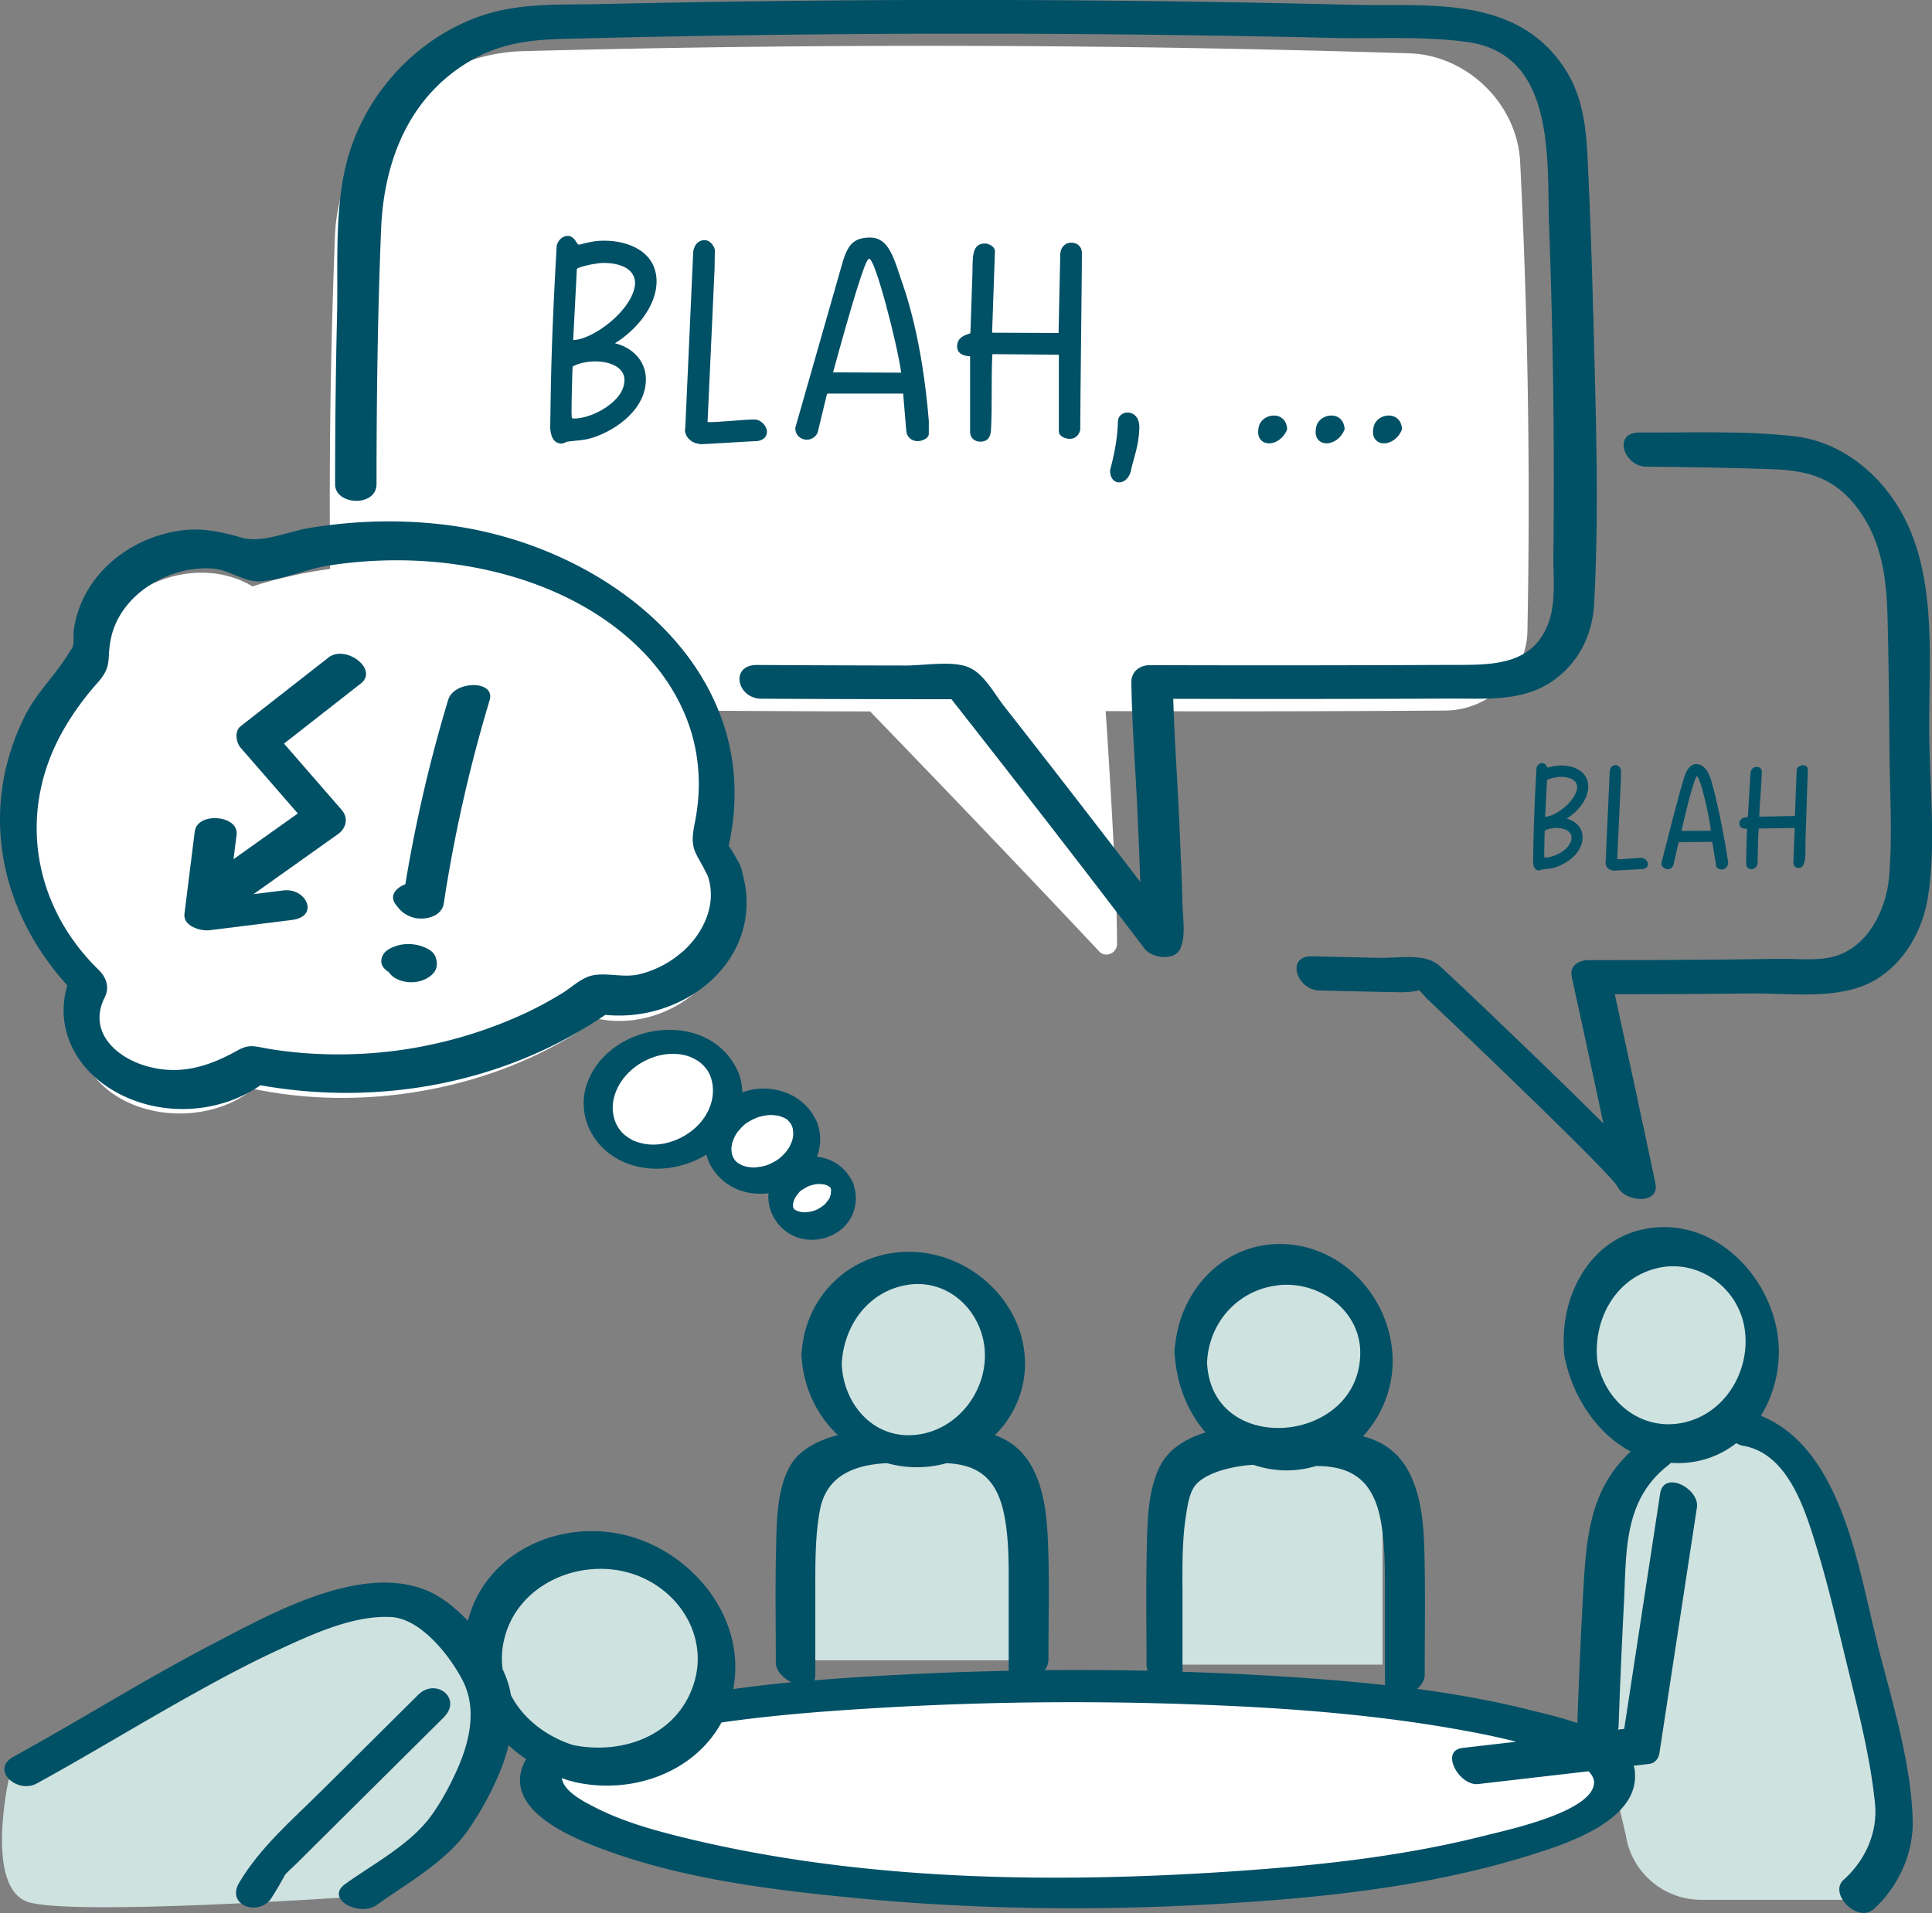 <svg id="Ebene_2" xmlns="http://www.w3.org/2000/svg" viewBox="0 0 322.39 319.32"><rect x="0" y="0" width="322.39" height="319.32" fill="#808080" stroke="none"/><defs><style>.cls-1{fill:#005066}.cls-2{fill:#fff}.cls-3{fill:#cee2df}</style></defs><g id="Ebene_6"><path class="cls-3" d="M1.44 297.09c0 .36 45.71-24.56 45.71-24.56s17.93-8.12 26.91-1.6 6.68 19.39 4.23 26.95-20.05 18.76-20.05 18.76-46.4 3.2-53.6.8-3.2-20.36-3.2-20.36zM204.7 242.41h13.6c6.84 0 12.4 5.55 12.4 12.4v23.03h-38.38v-23.05c0-6.83 5.55-12.38 12.38-12.38zM310.4 317.08c4.74-.28 8.11-4.73 7.1-9.37-3.38-15.56-9.79-58.36-14.29-61.43-6.03-4.12-3.58-8.35-15.98-7.91-12.39.44-17.46 14.24-17.46 14.24v17.84l-2.78 17.6 4.3 18.22c.93 6.22 6.28 10.82 12.57 10.82h26.53z"/><circle class="cls-3" cx="214.21" cy="226.53" r="15.49"/><path class="cls-3" d="M145.63 242.13h13.13c6.84 0 12.4 5.55 12.4 12.4v22.59h-37.9v-22.61c0-6.83 5.55-12.38 12.38-12.38z"/><circle class="cls-3" cx="152.41" cy="226.93" r="15.3"/><ellipse class="cls-3" cx="278.84" cy="224.53" rx="15.2" ry="16.47" transform="rotate(-8.9 278.822 224.53)"/><path class="cls-2" d="M184.5 118.68s1.9 27.86 1.9 38.83c0 1.6-1.91 2.43-2.98 1.29-12.43-13.24-25.27-26.64-38.23-40.06-4.25 0-8.51-.02-12.76-.04-18.47-.07-36.93-.23-55.4-.48-11.84-.18-21.78-9.78-21.92-21.39-.23-19.19.04-38.38.79-57.57.69-16.39 14.97-30.25 31.33-30.72a2571.143 2571.143 0 0 1 147.97.36c9.61.31 17.96 8.43 18.46 18.05 1.32 26.14 1.72 52.27 1.22 78.41-.14 7.22-6.34 13.18-13.71 13.24-18.88.13-37.77.16-56.66.09z"/><path class="cls-1" d="M265.85 52.49c-.2-8.5-.5-16.99-.9-25.48-.28-6.12-.85-11.62-4.62-16.69C252.05-.82 237.85 1.11 225.55.8c-16.86-.42-33.73-.67-50.6-.77-16.35-.09-32.71-.03-49.06.19-8.5.11-17.01.27-25.51.46-6.53.15-13.31-.24-19.61 1.81C69.26 6.23 60.29 16.3 57.61 28.07c-1.8 7.91-1.18 16.69-1.37 24.76-.22 9.33-.32 18.67-.32 28.01 0 3.51 6.91 3.85 6.91-.06 0-14.17.19-28.34.76-42.5.47-11.64 4.83-22.58 15.52-28.48 4.82-2.66 9.72-3.18 15.12-3.32 7.52-.19 15.04-.35 22.57-.48a2622.345 2622.345 0 0 1 85.64-.06c6.62.1 13.24.23 19.86.39 7.41.17 15.39-.35 22.72.71 14.72 2.14 13.08 19.9 13.48 30.8a1148.402 1148.402 0 0 1 .71 54.88c-.04 3.52.44 7.6-.73 10.99-2.7 7.83-10.28 7.23-17.15 7.27-16.48.08-32.97.09-49.45.04-1.7 0-3.12 1.09-3.09 2.84.09 6.98.66 13.98.98 20.95.19 4.13.37 8.27.51 12.4-7.52-9.81-15.08-19.59-22.71-29.32-1.67-2.12-3.41-5.53-6.05-6.56-2.73-1.07-7.46-.24-10.33-.25-8.29-.01-16.58-.04-24.87-.09-4.57-.02-3.36 5.61.72 5.63 10.58.06 21.15.08 31.73.09 10.83 13.79 21.6 27.64 32.21 41.61 1.19 1.57 5 2.19 5.98 0 .94-2.09.42-5.06.36-7.28-.12-4.75-.34-9.5-.55-14.24-.3-6.71-.8-13.44-.99-20.16 15.43.04 30.85.03 46.28-.04 6.04-.03 12.2.59 17.34-3.16 4.11-3 6.32-7.55 6.6-12.57.89-16.04.26-32.35-.13-48.4z"/><path class="cls-1" d="M321.92 122.81c-.14-14.23 2.1-31.11-8.38-42.47-3.68-3.99-8.54-6.86-13.98-7.5-8.49-1-17.43-.59-25.97-.65-4.57-.04-2.6 5.67 1.09 5.7 6.98.05 13.97.18 20.95.42 6.15.2 10.61 1.48 14.43 6.64 4.01 5.42 4.76 11.71 4.92 18.25.18 7.27.26 14.55.31 21.83.05 7.05.54 14.33-.06 21.36-.47 5.41-3.5 11.68-9.15 13.25-2.83.79-6.34.36-9.27.4-3.52.05-7.04.1-10.56.13-7.08.07-14.15.09-21.23.08-1.5 0-3.14.94-2.76 2.7 1.79 8.19 3.55 16.38 5.3 24.57-4.66-4.65-9.39-9.23-14.14-13.79-3.96-3.8-7.92-7.61-11.93-11.35-1-.94-1.82-1.82-3.19-2.24-2.38-.74-5.76-.22-8.24-.27-3.69-.08-7.37-.16-11.06-.26-4.57-.12-2.59 5.61 1.09 5.7 3.07.08 6.14.16 9.22.22l4.61.09c.2 0 2.46-.07 2.85-.37.55.5 1.11 1.23 1.45 1.54 3.77 3.54 7.5 7.12 11.23 10.7 4.55 4.38 9.09 8.76 13.56 13.23 1.69 1.69 3.38 3.38 5.01 5.12.48.52.97 1.03 1.42 1.56.46.55.62 1.06.43.52.95 2.7 7.15 3.3 6.36-.42-2.21-10.53-4.48-21.04-6.77-31.55 7.56 0 15.12-.04 22.68-.13 6.51-.08 14.86 1.21 20.76-2.24 4.95-2.9 7.97-8.38 8.83-13.94 1.34-8.62.29-18.09.2-26.81z"/><path class="cls-2" d="M269.35 296.12c2.41 10.56-40.09 19.72-89.54 19.72s-90.89-8.94-89.54-19.72c1.14-9.09 40.49-14.68 89.94-14.68s87.26 6.45 89.13 14.68z"/><ellipse class="cls-3" cx="100.11" cy="276.83" rx="18.06" ry="19.57" transform="rotate(-75.15 100.112 276.83)"/><path class="cls-1" d="M74.02 286.67c3.22-3.2-1.3-6.71-4.23-3.8-5.41 5.38-10.83 10.75-16.24 16.13-4.92 4.88-10.05 9.25-13.62 15.2-2.34 3.9 3.45 5.79 5.42 2.5.48-.8 1.02-1.59 1.46-2.43.17-.32.82-1.38.72-1.33.56-.63 1.24-1.19 1.82-1.77 3.04-3.02 6.09-6.04 9.13-9.07 5.18-5.15 10.36-10.29 15.55-15.44z"/><path class="cls-2" d="M120.8 149.32c-.6-1.5-1.48-2.81-2.56-3.93 1.33-4.56 1.77-9.3 1.16-14.09-3.1-24.23-31.65-40.53-63.75-36.42-4.71.6-9.24 1.62-13.52 2.99-4.28-2.6-10.16-3.11-15.72-.86-7.57 3.06-12.05 10.18-11.05 16.85-8.95 9.15-13.72 20.59-12.21 32.34 1.09 8.49 5.31 16 11.71 22.01-.89 1.55-1.39 3.26-1.39 5.06 0 6.95 7.4 12.58 16.54 12.58 4.84 0 9.2-1.59 12.23-4.11 7.69 1.6 16.05 1.98 24.67.88 12.65-1.62 23.95-6.18 32.83-12.58 3.38.7 7.15.42 10.8-1.05 8.65-3.49 13.26-12.3 10.29-19.66z"/><path class="cls-1" d="M123.89 145.7a3.83 3.83 0 0 0-.38-1.23c-.12-.36-.29-.65-.48-.92-.44-.83-.91-1.61-1.44-2.36 6.45-29.05-19.79-49.87-46.4-53.48-7.86-1.06-15.77-.87-23.59.42-3.64.6-7.87 2.6-11.35 1.59-3.47-1-6.57-1.68-10.23-1.15-7.1 1.02-13.74 5.51-16.53 12.25a17.2 17.2 0 0 0-1.19 4.46c-.08.68.06 1.95-.12 2.51-.3.92-.13.24-.58 1.01-2.12 3.66-5.34 6.59-7.32 10.47-7.93 15.59-4.41 32.71 6.96 45.2-2.03 6.7 1 13.4 7.22 17.28 7.57 4.71 17.72 4.42 25.01-.61 19.89 3.54 40.77-.31 57.53-11.75 13.56 1.36 26.8-9.6 22.88-23.67zm-10.05 13.18a16.866 16.866 0 0 1-7.1 3.72c-2.62.64-5.23-.26-7.7.17-1.94.34-3.52 1.95-5.17 2.97a61.945 61.945 0 0 1-7.61 4 74.5 74.5 0 0 1-14.86 4.73c-5.86 1.22-11.89 1.69-17.87 1.46-2.92-.11-5.83-.4-8.71-.88-2.39-.4-3.19-.84-5.21.29-4.84 2.71-9.69 4.21-15.28 2.57-5.13-1.51-9.67-5.82-6.86-11.43.84-1.67.29-3.34-1.02-4.61-11.09-10.81-13.6-26.59-5.82-40.12 1.6-2.79 3.51-5.39 5.65-7.79 2.58-2.9 1.46-3.91 2.26-7.52 1.61-7.34 9.74-12.06 16.9-11.55 2.91.21 5.31 2.34 8.12 2.14 3.7-.27 7.66-2.1 11.4-2.66 6.86-1.04 13.93-1.15 20.81-.21 11.57 1.58 23.31 6.17 31.56 14.67 4.04 4.17 7.11 9.32 8.46 14.99 1.05 4.41 1.07 8.98.17 13.42-.96 4.76.08 4.68 2.14 8.96 1.62 4.69-.72 9.6-4.26 12.71z"/><ellipse class="cls-2" cx="110.63" cy="183.45" rx="11.05" ry="9.33" transform="rotate(-22.48 110.628 183.456)"/><ellipse class="cls-2" cx="127.22" cy="190.47" rx="7.58" ry="6.4" transform="rotate(-22.48 127.228 190.468)"/><ellipse class="cls-2" cx="135.54" cy="199.96" rx="5.39" ry="4.55" transform="rotate(-22.48 135.565 199.971)"/><path class="cls-1" d="M137.56 197.67h-.05c.03.01.08.02.13.03-.03 0-.06-.02-.08-.02zM132.68 201.9c-.29-.31-.19-.13 0 0z"/><path class="cls-1" d="M142.52 198.01c-.04-.19-.09-.37-.16-.54-.07-.17-.16-.34-.27-.51-1.18-2.24-3.32-3.63-5.77-3.9.7-1.82.76-3.86-.03-5.86-.07-.17-.16-.33-.26-.49-1.78-3.5-5.58-5.28-9.45-4.99-.92.07-1.83.28-2.71.61a9.58 9.58 0 0 0-.66-3.33c-4.6-10.61-20.97-8.67-25.06 1.35-1.92 4.71-.04 9.87 4.14 12.62 4.58 3.01 10.77 2.62 15.36-.13.07-.04.14-.09.21-.14.54 2.02 1.86 3.82 3.72 5.04 1.94 1.28 4.36 1.72 6.67 1.42-.27 2.56 1.08 5.18 3.23 6.6 2.45 1.61 5.71 1.52 8.16-.03 2.64-1.66 3.76-4.8 2.87-7.73zm-11.07-11.07c-.07-.05-.14-.11-.21-.16.1.06.2.12.21.16zm-15.47 1.34c-1.41 1.27-3.2 2.17-5.05 2.56-1.78.37-3.38.23-4.86-.33-.59-.22-.3-.09-.83-.39l-.45-.27c.02.01-.41-.32-.41-.3-.67-.56-1.01-.97-1.44-1.75-.65-1.2-.85-2.84-.57-4.21.72-3.55 3.7-6.23 7.08-7.27 1.92-.59 3.93-.54 5.49 0 .66.23 1.6.74 2.06 1.16.67.62 1.12 1.15 1.48 1.98 1.24 3.13.03 6.55-2.5 8.83zm6.73 5.44.09.11c-.02 0-.05-.05-.09-.11zm4.43.97c-.33.07-.67.11-1.01.15-.06 0-.09.01-.12.02h-.12c-.13 0-.26 0-.39-.01-.29-.02-.57-.06-.85-.1-.06-.01-.13-.03-.17-.04-.21-.06-.41-.12-.62-.2-.03-.01-.06-.02-.09-.04 0 0-.26-.13-.33-.17-.1-.06-.2-.13-.31-.19-.01 0-.02 0-.03-.01-.09-.08-.18-.15-.26-.24-.04-.04-.08-.08-.13-.12-.02-.03-.03-.04-.05-.05-.04-.06-.08-.11-.08-.12-.04-.06-.26-.47-.25-.42a.584.584 0 0 1-.05-.13c-.05-.11-.08-.22-.12-.33.2.51 0 .03-.02-.1-.02-.11-.04-.22-.06-.34 0-.06-.02-.31-.03-.34v-.13c.01-.32.06-.63.12-.94.01-.06.03-.12.04-.16.05-.14.09-.28.15-.41.11-.28.24-.55.38-.81 0 0 .09-.15.14-.24.06-.09.17-.25.17-.24.23-.3.48-.58.74-.85.56-.55.62-.59 1.21-.94.29-.18.59-.33.9-.47.16-.07.32-.14.49-.21.09-.04.14-.06.16-.07.02 0 .06 0 .15-.03.4-.1.8-.2 1.21-.25.17-.02.33-.04.5-.05h.34c.37.01.74.06 1.1.12h.02c.18.05.36.1.53.16.09.03.18.07.27.1-.01 0 .25.12.32.16.04.02.14.07.23.12.08.07.17.13.24.21.09.08.18.19.27.27.04.05.08.1.11.15l.18.27c.04.09.09.19.13.28.03.07.11.32.12.34 0 .03.02.06.02.09.02.1.06.58.08.62 0 .23-.01.47-.04.7-.02.13-.04.25-.07.38-.01.05-.05.21-.08.29-.09.28-.21.55-.33.82-.05.11-.11.21-.17.32-.01.02-.12.2-.17.27a7.746 7.746 0 0 1-1.53 1.62 7.605 7.605 0 0 1-1.1.67c-.31.16-.63.3-.96.42a.27.27 0 0 1-.08.03c-.04 0-.07.02-.12.03-.2.05-.4.11-.61.15zm5.18 6.87.12.16c-.05-.05-.1-.1-.12-.16zm5.31-.55.09-.09c-.03.04-.07.08-.09.09zm.87-1.15c.02-.06.05-.12.05-.12 0 .01-.01.06-.05.12zm.01-.07c-.02.05-.03.09-.04.11-.09.16-.24.37-.26.39-.12.18-.26.36-.4.52l-.08.1-.04.04c-.05.05-.1.09-.16.14-.36.3-.76.57-1.18.78-.04.02-.12.06-.17.08-.07.03-.13.05-.2.08-.26.09-.52.16-.79.22-.05.01-.57.05-.69.09h-.37c-.21-.01-.42-.05-.63-.08-.13-.06-.28-.08-.42-.13-.07-.03-.13-.05-.2-.08-.07-.04-.13-.08-.2-.12.02.02.05.05.07.08-.06-.06-.15-.12-.23-.19v-.01c0-.01-.02-.04-.04-.06 0-.02-.02-.04-.02-.06v.03c-.02-.03-.04-.07-.06-.1-.01-.03-.03-.06-.04-.11v-.06.02c0-.05-.02-.1-.03-.16v-.19c0-.03 0-.08.02-.13-.02.05-.04.02.01-.18v-.04.03c.05-.2.11-.39.18-.58.02-.04.03-.08.05-.12.02-.04.04-.08.06-.11.11-.19.23-.37.36-.54.05-.07.11-.14.16-.21.02-.03.07-.09.11-.15.23-.32.72-.59 1.05-.79.1-.06.21-.12.31-.18l.12-.06c.08-.03.23-.1.24-.1a6.254 6.254 0 0 1 1.29-.32c.02 0 .2-.01.26-.02h.23c.24 0 .47.04.7.08-.01 0-.02-.01-.02-.02 0 0 .03.01.07.02h.06c.18.03.11.03.02.02.09.03.2.06.23.07.11.04.22.08.32.13.09.06.19.12.28.18l.13.13.06.09v.05c0 .01.01.03.02.04 0 .02.01.05.02.07v.02c0 .04.01.08.01.1 0 .03 0 .06.01.09-.02.14-.06.37-.03.5-.03.12-.06.23-.1.35-.03.1-.08.19-.11.29z"/><path class="cls-1" d="M138.74 198.56s0-.07-.01-.1c0-.04-.02-.08-.04-.13v-.02c.03.24.05.29.06.25zM132.37 200.76c0 .05 0 .12-.02.19.02-.04.04-.13.02-.2zM132.35 201.44c.03.06.07.14.1.21 0-.03-.03-.1-.1-.22z"/><g><path class="cls-1" d="M109.56 46.98c0-4.89-4.56-6.81-8.74-6.81-1.5 0-2.54.24-4.13.66h-.14c-.28 0-.66-1.46-1.83-1.46-.89 0-1.64.8-1.83 1.64-.8 14.38-.94 20.2-1.08 30.44.09 1.22.47 2.58 1.88 2.58.38 0 .75-.28 1.08-.33 1.46-.19 2.73-.19 4.18-.66 3.99-1.32 8.83-4.79 8.83-9.73 0-3.19-2.44-5.4-5.17-6.01 3.29-2.02 6.95-6.01 6.95-10.34zm-5.36 16.49c0 3.57-5.45 6.39-8.36 6.39-.09 0-.33-.05-.33-.05l-.09-.05s-.05-.42-.05-1.03c0-2.02.14-6.3.14-6.67 0-.09.05-.75.05-.89.94-.52 2.35-.85 3.76-.85 2.44 0 4.89.94 4.89 3.15zm-8.55-6.72v-.09l.61-11.75c.05-.33 3.19-1.03 4.46-1.03 2.16 0 5.26.66 5.26 3.43-.28 4.37-7.05 9.44-10.34 9.44zM126.24 70.05c-.94-.19-7.19.56-8.17.38l1.17-25.56c0-.47.05-2.72.05-3.19-.19-.75-.85-1.6-1.69-1.6-1.36 0-1.88 1.22-1.93 2.07l-1.32 29.32-.05.14c-.05 1.27.99 2.26 2.16 2.44.14.05.47.09.56.09.56 0 8.69-.52 9.35-.52.8-.09 1.64-.61 1.6-1.55.05-.85-.89-1.88-1.74-2.02zM150.1 45.85c-1.22-3.76-2.25-6.25-4.98-6.2-2.63.05-3.66 1.08-4.6 4.42l-7.8 27.3v.23c0 .94.85 1.79 1.88 1.79.89 0 1.69-.56 1.88-1.36l1.5-6.2.14-.14h12.59l.52 6.25c.09.99.89 1.69 1.88 1.69.71 0 1.88-.42 1.88-1.22v-2.16c-1.13-13.77-3.85-21.42-4.7-23.82l-.19-.56zm-11.09 16.3c2.82-10.29 5.45-19.31 6.01-18.93.94-.42 4.7 14.14 5.36 18.98l-11.37-.05zM178.8 40.5c-1.22 0-1.93.99-1.88 2.16l-.28 12.92-11.09-.05.47-13.53c.05-.85-1.03-1.36-1.69-1.36-2.35 0-1.97 2.73-2.07 5.31l-.33 9.63c0 .19-2.11.33-2.21 2.07-.09 1.36.99 1.74 2.16 1.83v12.64c0 .99.8 1.6 1.69 1.6 1.03 0 1.69-.52 1.79-1.88.24-3.99 0-8.6.24-12.73l11.09.09v12.78c0 .89 1.13 1.27 1.83 1.27.94 0 1.55-.66 1.74-1.5 0-4.46.28-26.5.28-29.5 0-1.03-.7-1.74-1.74-1.74zM186.55 70.19c-.05 2.72-.52 5.31-1.32 8.32 0 2.63 2.73 2.63 3.43.28.47-2.3 1.36-4.23 1.46-7.28.14-3.34-3.34-3.24-3.57-1.32zM212.57 69.35c-1.17 0-2.44.8-2.58 2.21-.28 1.64.7 2.44 1.79 2.44s2.4-.8 3.01-2.35c-.09-1.6-1.13-2.3-2.21-2.3zM231.74 69.35c-1.17 0-2.44.8-2.58 2.21-.28 1.64.7 2.44 1.79 2.44s2.4-.8 3.01-2.35c-.09-1.6-1.13-2.3-2.21-2.3zM222.16 69.35c-1.17 0-2.44.8-2.58 2.21-.28 1.64.71 2.44 1.79 2.44s2.4-.8 3.01-2.35c-.09-1.6-1.13-2.3-2.21-2.3z"/></g><g><path class="cls-1" d="M265.02 131.28c0-2.53-2.36-3.52-4.52-3.52-.78 0-1.31.12-2.14.34h-.07c-.15 0-.34-.75-.95-.75-.46 0-.85.41-.95.85-.41 7.44-.49 10.45-.56 15.75.05.63.24 1.34.97 1.34.19 0 .39-.15.56-.17.75-.1 1.41-.1 2.16-.34 2.07-.68 4.57-2.48 4.57-5.03 0-1.65-1.26-2.79-2.67-3.11 1.7-1.04 3.6-3.11 3.6-5.35zm-2.77 8.53c0 1.85-2.82 3.31-4.33 3.31-.05 0-.17-.02-.17-.02l-.05-.02s-.02-.22-.02-.54c0-1.04.07-3.26.07-3.45 0-.05.02-.39.02-.46.49-.27 1.22-.44 1.94-.44 1.26 0 2.53.49 2.53 1.63zm-4.42-3.48v-.05l.32-6.08c.02-.17 1.65-.54 2.31-.54 1.12 0 2.72.34 2.72 1.77-.15 2.26-3.65 4.89-5.35 4.89zM274.09 143.21c-.49-.1-3.72.29-4.23.19l.61-13.22c0-.24.02-1.41.02-1.65-.1-.39-.44-.83-.88-.83-.71 0-.97.63-1 1.07l-.68 15.17-.02.07c-.02.66.51 1.17 1.12 1.26.07.02.24.05.29.05.29 0 4.5-.27 4.84-.27.41-.05.85-.32.83-.8.02-.44-.46-.97-.9-1.05zM285.69 130.84c-.27-1.29-1-3.23-2.55-3.31-.97-.05-1.56.83-1.9 1.63-.17.44-.78 2.11-4.01 14.92v.05c-.02.51.53.9 1.04.95.53 0 .88-.34 1-.83l.8-3.5c0-.1.02-.19.17-.19l5.49-.05.61 3.87c.02.44.46.71.88.75.7 0 1.12-.49 1.17-1.12-1.07-6.98-2.24-11.55-2.65-13.05-.02-.05-.05-.07-.05-.12zm-.22 7.83-4.89.02c1.99-8.8 2.55-9.12 2.55-9.12.63-.07 2.33 7.75 2.33 9.02v.07zM301.68 128.36c-.12-.49-.46-.66-.9-.63-.39 0-.95.34-.97.83l-.29 7.63-5.96.12c.1-2.48.34-4.93.44-7.41.02-.51-.32-.92-.88-.9-.63.02-1 .49-1.02 1.09l-.41 6.88-.07.44h-.15c-.61.02-1.22.32-1.22 1.02-.02.75.58.9 1.24.9l.05.05-.05 1.02c-.05 1.63-.12 3.35-.1 4.84.02.53.41.83.9.83.53-.02.97-.44 1-1 .02-1.17.02-2.31.07-3.45.02-.9.05-1.41.12-2.33l6-.1-.22 5.76c-.02.56.41.95.9.92 1.36-.05 1.07-2.65 1.12-4.55l.39-11.96z"/></g><g><path class="cls-1" d="M54.8 109.76c-4.88 3.82-9.77 7.64-14.65 11.46-1.06.83-.76 2.71.02 3.6 3.83 4.4 7.65 8.8 11.48 13.2l.6-4.06-16.1 11.45c-3.42 2.43 1.2 7.35 4.15 5.26l16.1-11.45c1.36-.96 1.8-2.68.6-4.06-3.83-4.4-7.65-8.8-11.48-13.2l.02 3.6c4.88-3.82 9.77-7.64 14.65-11.46 3.06-2.39-2.53-6.57-5.38-4.35zM74.8 116.77a243.036 243.036 0 0 0-7.65 33.91l5.55-2.19-.29-.12c-1.97-2.64-8.55-.33-6.39 2.58.77 1.03 1.28 1.54 2.48 2.04 1.84.77 5.18.23 5.55-2.19a245.59 245.59 0 0 1 7.65-33.91c1.04-3.44-5.93-3.29-6.89-.13zM64.92 159.08c-.36.63-.59 1.24-.49 1.98.13.9.69 1.71 1.48 2.17 1.8 1.06 4.36.95 6-.4.8-.66 1.11-1.45.94-2.45-.14-.84-.46-1.37-1.19-1.84-.34-.22-.75-.4-1.12-.54-1.39-.53-3.14-.58-4.55-.07-.75.27-1.52.62-1.99 1.31-.36.54-.52 1.34-.2 1.94.78 1.44 2.96 1.91 4.43 1.38.16-.06.61-.15-.04-.03-.34.05-.42.07-.24.05.29-.02.1-.03-.57-.02.09.01.2.03.29.03-.79-.04-.66-.16-.3-.02l-.74-.33c.13.06.26.13.38.21l-1.16-1.67.09.67.88-1.83c-.05.06-.11.11-.18.15l.67-.44c.42-.22.87-.31 1.34-.28.46-.11.92-.08 1.37.07l.74.33c-.08-.03-.15-.07-.21-.11l.59.46c-.06-.05-.12-.11-.17-.17l.4.56c-.07-.11-.11-.2-.15-.33l.18.65c-.02-.13-.03-.23-.01-.36l-.07.67c.01-.08.03-.16.07-.23l-.3.62.06-.1c.35-.62.52-1.25.2-1.94-.3-.64-1.06-1.16-1.72-1.35-.87-.25-1.84-.31-2.71-.03-.72.23-1.6.61-1.99 1.31z"/><path class="cls-1" d="M47.28 148.62c-4.58.57-9.17 1.15-13.75 1.72l4.23 2.73c.57-4.58 1.15-9.17 1.72-13.75.41-3.28-6.56-3.87-6.98-.54-.57 4.58-1.15 9.17-1.72 13.75-.26 2.08 2.73 2.92 4.23 2.73 4.58-.57 9.17-1.15 13.75-1.72s2.38-5.4-1.48-4.92z"/></g><path class="cls-1" d="M313.23 274.12c-3.12-12.33-5.91-32.39-19.4-37.81 2.46-3.97 3.5-8.93 2.77-13.7-1.47-9.64-9.91-18.51-20.15-17.75-10.64.8-16.21 10.97-15.46 20.7 0 .26.02.55.08.87.03.22.07.43.14.64 1.42 6.31 5.34 12.24 10.91 15.2-6.66 6.19-7.38 13.9-7.89 22.74-.44 7.52-.75 15.06-1.02 22.59-2.97-1.04-6.04-1.71-8.26-2.27-6.07-1.52-12.25-2.6-18.48-3.44.75-.64 1.27-1.47 1.27-2.39 0-6.36.1-12.72-.02-19.08-.09-5.09-.33-10.9-3-15.41-1.75-2.95-4.35-4.51-7.29-5.28 3.02-3.27 4.9-7.64 4.96-12.35.11-9.83-7.47-18.91-17.42-19.69-10.22-.8-17.96 7.25-18.88 16.92-.07.3-.11.63-.09 1.05-.01.27.02.53.06.79.36 4.73 2.15 9.22 5.1 12.64-3.12.97-5.98 2.64-7.44 5.34-2.25 4.16-2.25 9.77-2.36 14.38-.15 6.35-.04 12.71-.04 19.06 0 .34.07.67.18.99-5.73-.12-11.45-.16-17.18-.1.39-.52.63-1.12.63-1.77 0-6.29.17-12.6-.05-18.88-.17-4.83-.6-10.43-3.48-14.52-1.44-2.04-3.31-3.3-5.4-4.06 3.05-3.03 5-7.15 5.02-11.86.02-9.85-8.36-17.98-18.01-18.68-10.11-.73-18.46 6.57-19.24 16.53-.05.19-.07.39-.06.62 0 .2.01.4.05.59.37 5.01 2.59 9.53 6.02 12.8-3.19.85-6.28 2.38-7.8 4.89-2.44 4.02-2.39 9.7-2.5 14.24-.15 6.27-.04 12.55-.04 18.83 0 1.38 1.23 2.62 2.62 3.29-3.26.31-6.51.7-9.74 1.14.01-.08.03-.15.05-.22 2.1-11.62-6.72-22.48-17.63-25.37-11.06-2.93-23.72 2.6-26.68 14.21-1.88-1.97-3.96-3.68-6.05-4.7-11.04-5.37-26.49 3.34-36.14 8.35-11.42 5.92-22.32 12.8-33.59 18.99-4 2.2.56 6.3 3.85 4.49 8.79-4.83 17.35-10.07 26.12-14.95 4.58-2.55 9.2-5.03 13.95-7.23 5.67-2.62 12.61-5.92 19.03-5.59 4.99.26 9.85 6.5 11.96 10.6 2.37 4.62 1.21 9.94-.76 14.48-1.23 2.81-2.82 5.83-4.66 8.3-3.45 4.64-9.52 7.84-14.16 11.16-3.52 2.52 2.39 5.55 5.21 3.53 5.21-3.73 11.7-7.29 15.39-12.69 2.34-3.42 4.4-7.26 5.8-11.16.33-.92.61-1.87.84-2.82.91.85 1.89 1.62 2.92 2.33-.23.41-.45.82-.61 1.27-2.57 7.12 7.54 11.49 12.52 13.41 13.35 5.13 28.13 7.02 42.27 8.41 19.42 1.92 39.05 2.24 58.54 1.21 17.93-.95 36.48-2.7 53.73-7.95 5.99-1.83 19.29-5.75 18.57-14.13 0-.22-.02-.45-.08-.69-.03-.16-.08-.3-.14-.44l2.55-.3c1.03-.12 1.62-.87 1.77-1.84 2.08-13.65 4.17-27.31 6.25-40.96.48-3.14-5.52-6.3-6.13-2.35l-6 39.3-1.03.12c.04-.17.08-.35.09-.54.24-6.76.53-13.51.88-20.27.45-8.58-.19-17.4 7.35-23.27.19-.15.35-.3.49-.45.79.05 1.59.06 2.41 0 3.3-.25 6.17-1.45 8.52-3.29.36.22.74.38 1.15.45 7.47 1.28 10.32 10.65 12.21 16.83 1.95 6.36 3.46 12.91 5.03 19.38 1.87 7.69 3.97 15.65 4.75 23.54.48 4.81-1.65 9.48-5.23 12.68-2.59 2.32 2.35 7.27 4.98 4.92 4.14-3.7 6.7-9.37 6.54-14.91-.29-9.82-3.57-20.19-5.97-29.67zm-99.8-59.62c6.67-.68 13.5 4.14 13.55 11.18.12 15.37-24.88 17.69-25.56 1.72.29-6.71 5.23-12.2 12-12.89zm-16.12 50.57c0-3.97-.04-8.02.57-11.95.26-1.67.55-4.16 1.79-5.45 2.03-2.13 6.59-3.03 9.47-3.18 1.35.45 2.78.76 4.29.88 2.16.17 4.24-.1 6.18-.68 6.78-.02 9.85 3.19 10.91 9.79.61 3.81.58 7.69.59 11.54v15.24c-6.78-.75-13.58-1.24-20.33-1.63-4.48-.26-8.97-.45-13.46-.59v-13.96zm-46.1-50.58c7.18-1.28 13.1 4.67 13.14 11.68.04 6.25-4.49 12.13-10.75 13.21-7.39 1.28-12.83-4.67-13.14-11.68.28-6.29 4.26-12.05 10.75-13.21zm-15.16 65.14v-14.58c0-4.3-.02-8.68.75-12.92 1.05-5.77 5.65-7.65 11.23-7.92a18.403 18.403 0 0 0 9.9.01c5.71.23 8.58 2.97 9.7 8.92.73 3.89.69 7.91.69 11.86v13.87c-5.26.11-10.51.28-15.76.54-5.55.27-11.13.59-16.7 1.06.11-.23.19-.5.19-.83zm-52.17-.97c-.25-1.79-.15-3.68.41-5.65 2.44-8.6 12.14-12.77 20.39-10.58 8.32 2.21 13.95 10.68 10.92 19.12-2.99 8.31-11.95 11.37-20.02 9.7-4.47-1.44-8.31-4.41-10.32-8.31-.25-1.47-.7-2.9-1.37-4.28zm165.03 27.43c-13.55 3.56-27.64 5.15-41.59 6.14-30.92 2.19-63.72 1.84-93.98-5.71-4.75-1.18-9.61-2.59-13.98-4.82-1.71-.88-5.31-2.63-5.61-4.92.42.15.85.3 1.27.43.18.05.34.08.51.11.1.03.19.08.29.1 9.55 2.19 20-1.54 24.57-9.92 8.79-1.27 17.7-1.93 26.52-2.45 17.13-1.01 34.33-1.2 51.48-.6 15.62.54 31.38 1.66 46.76 4.55 2.63.49 5.26 1.04 7.86 1.71-2.98.34-5.95.69-8.93 1.03-3.92.45-.57 6.4 2.59 6.03l18.41-2.13c.41.42.73.89.88 1.43.87 5.05-14.09 8.26-17.06 9.04zm32.62-68.79c-7.17 1.93-13.6-3.02-14.97-9.98-.79-6.74 2.72-13.69 9.59-15.56 6.94-1.89 13.89 2.98 14.97 9.98 1.03 6.68-2.89 13.75-9.59 15.56z"/></g></svg>